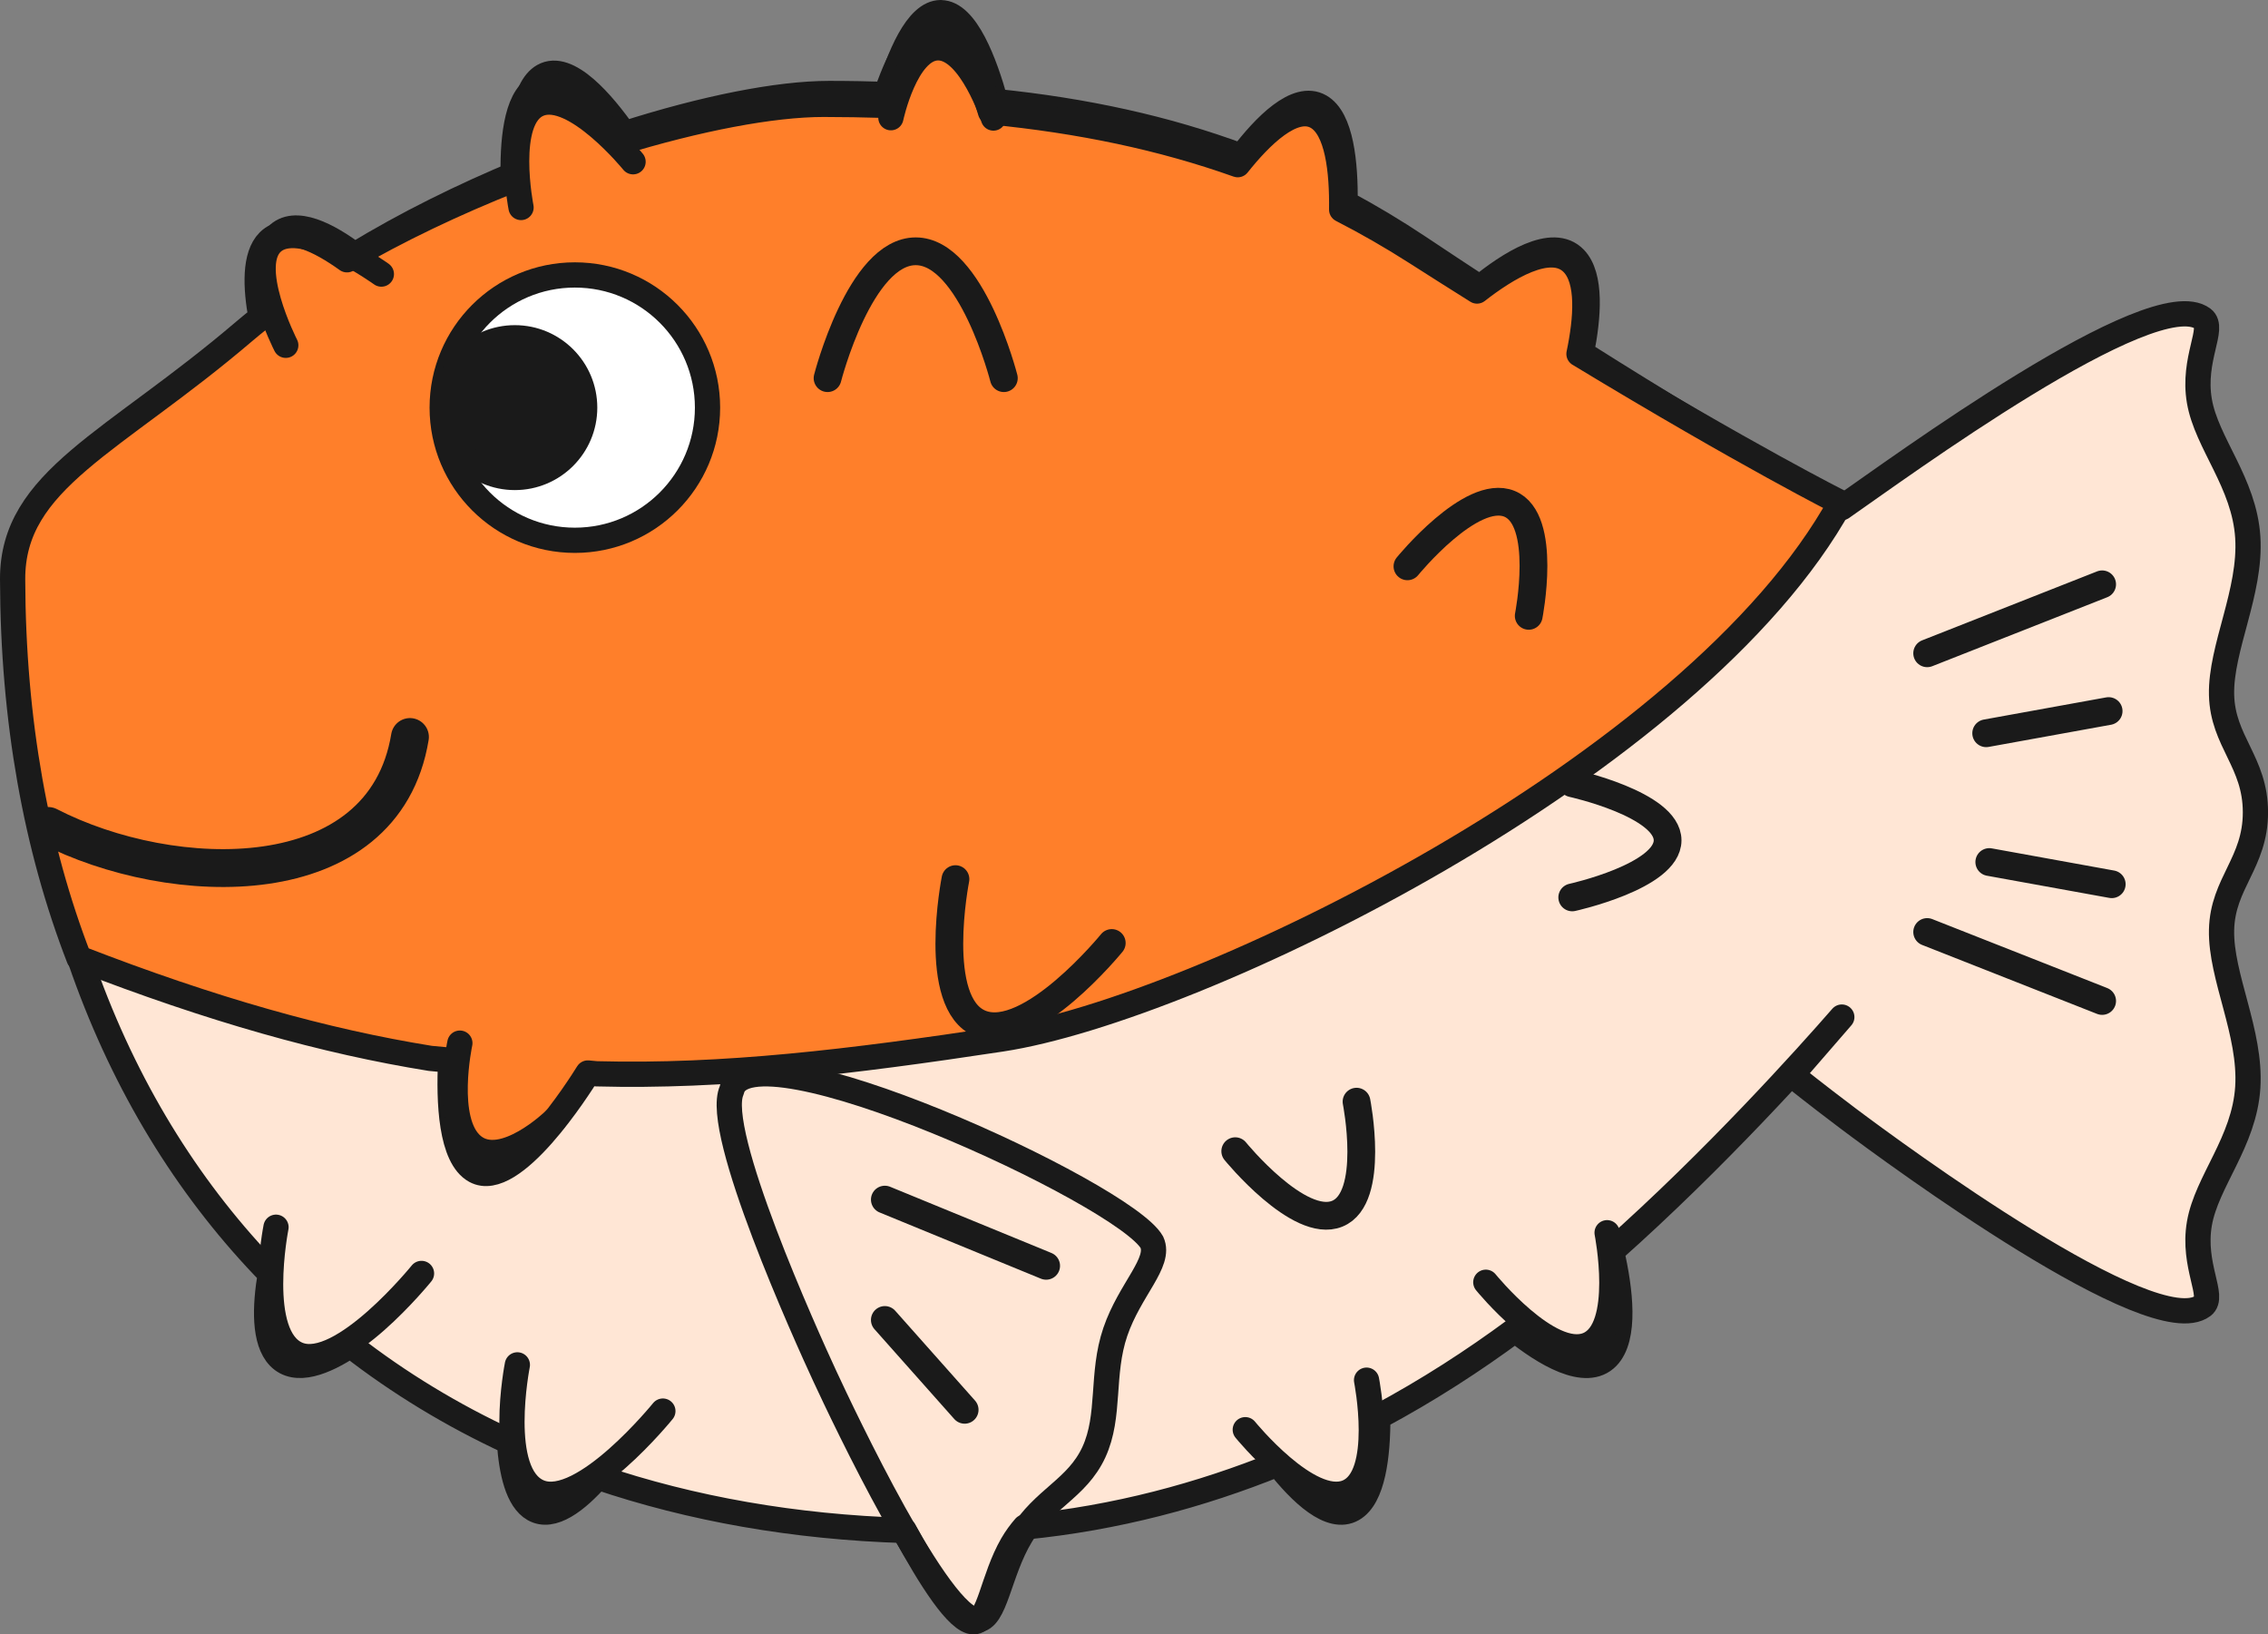 <?xml version="1.0" encoding="UTF-8"?>
<svg id="Layer_1" data-name="Layer 1" xmlns="http://www.w3.org/2000/svg" viewBox="0 0 898.55 647.49">
  <rect x="0" y="0" width="898.55" height="647.49" fill="#808080" stroke="none"/>
  <defs>
    <style>
      .cls-1 {
        stroke-width: 11px;
      }

      .cls-1, .cls-2, .cls-3 {
        fill: none;
      }

      .cls-1, .cls-2, .cls-3, .cls-4, .cls-5, .cls-6, .cls-7 {
        stroke: #1a1a1a;
        stroke-linecap: round;
        stroke-linejoin: round;
      }

      .cls-2, .cls-6, .cls-7 {
        stroke-width: 10px;
      }

      .cls-3 {
        stroke-width: 15px;
      }

      .cls-4 {
        fill: #ff7f2a;
      }

      .cls-4, .cls-5 {
        stroke-width: 10px;
      }

      .cls-5 {
        fill: #ffe6d5;
      }

      .cls-6 {
        fill: #fff;
      }

      .cls-7 {
        fill: #1a1a1a;
      }
    </style>
  </defs>
  <g id="g1209">
    <path id="path8" class="cls-5" d="M372.7,5c-9.48,0-16.61,17.78-20.88,32.43-7.62-.23-15.34-.39-23.29-.39-20.37,0-49.58,5.86-81.21,15.97-8.3-11.8-22.27-28.49-32.07-22.89-8.19,4.69-9.53,22.85-9.12,37.99-22.75,9.41-45.33,20.56-65.59,32.93-10.25-7.69-23.75-15.08-30.92-7.6-5.68,5.93-5.19,18.94-2.98,31.4-2.26,1.86-4.48,3.73-6.6,5.62C48.2,176.69,8.53,191.54,8.63,232.59c.29,117.09,36.82,208.73,98.49,272-2.24,13.16-2.58,26.7,3.41,32.96,6.6,6.89,18.17,2.1,28.3-4.61,19.28,15,40.36,27.78,63.01,38.26.79,11.97,3.31,23.01,9.63,26.63,7.4,4.24,17.06-3.38,25.29-12.69,37.33,12.67,78.11,19.8,121.47,21.16,10.4,19.25,21.3,36.2,27.49,36.2s7.57-17.2,15.32-30.62c1.54-2.66,3.23-4.92,5-6.96,36.13-3.54,69.71-12.63,100.25-24.97,8.96,11.36,20.87,22.9,29.63,17.89,8.03-4.6,9.98-21.16,9.94-36.43,19.91-10.65,38.06-22.45,54.4-34.52,11.3,9.04,28.09,19.55,36.6,10.67,7.36-7.69,5.16-26.38,1.62-41.84,41.01-36.38,77.58-77.16,91.22-92.8l-19.85,22.89c9.97,7.92,18.01,14.03,22.28,17.24,19.71,14.81,120.89,89.11,140.6,74.3,4.93-3.7-4.24-15.92-1.36-32.63,2.88-16.71,17.79-32.31,19.17-53.98,1.37-21.67-10.8-43.8-10.39-62.36.41-18.56,13.42-26.55,13.42-46.57s-13-28.01-13.42-46.57c-.41-18.56,11.76-40.69,10.39-62.36-1.37-21.67-16.29-37.26-19.17-53.98-2.88-16.71,6.29-28.93,1.36-32.64-19.71-14.81-120.88,59.5-143.03,74.85,0,0-36.64-19.18-103.2-61.27,2.91-14.45,4.09-30.45-2.58-37.42-8.78-9.17-26.35,2.31-37.63,11.52-7.77-5.09-15.73-10.34-24.07-15.91-9.65-6.44-19.4-12.28-29.32-17.59.2-15.76-1.55-33.51-9.91-38.29-9.24-5.29-22.01,7.85-31.09,19.78-29.97-11.13-61.99-18.11-97.52-21.74-4.16-15.06-11.59-35.16-21.67-35.16Z"/>
    <path id="path905" class="cls-4" d="M370.67,10.51c-9.53,0-16.68,17.11-20.98,31.2-7.65-.22-15.4-.37-23.39-.37-20.46,0-49.8,5.64-81.57,15.37-8.34-11.35-22.37-27.41-32.21-22.02-8.23,4.51-9.57,21.98-9.16,36.55-22.85,9.05-45.53,19.78-65.88,31.68-10.3-7.4-23.86-14.51-31.05-7.31-5.7,5.7-5.21,18.22-3,30.21-2.27,1.79-4.5,3.59-6.63,5.41C44.74,175.68,4.9,189.97,5,229.46c.14,56.25,9.37,106.41,26.27,150.1,52.78,20.48,97.45,33,139.21,39.72l8.08.75c-.82,16.43.02,38.46,9.74,43.78,14.89,8.16,41.1-33.1,44.6-38.74l3.46.32c50.19,1.32,100.25-4.66,160.34-13.77,77.24-11.71,274.93-107.62,332.52-212.46,0,0-36.8-18.45-103.65-58.95,2.92-13.9,4.11-29.3-2.59-36-8.82-8.82-26.46,2.22-37.8,11.08-7.81-4.9-15.8-9.95-24.18-15.31-9.69-6.2-19.49-11.82-29.45-16.93.2-15.16-1.56-32.24-9.95-36.84-9.28-5.09-22.11,7.56-31.23,19.03-30.1-10.71-62.27-17.42-97.95-20.92-4.18-14.49-11.64-33.83-21.76-33.83Z"/>
    <path id="path824" class="cls-2" d="M387.05,641.73c-14.71,0-52.88-80.61-60.24-96.49-7.36-15.88-44.28-97.39-36.92-113.27,6-27.9,155.58,40.81,166.46,60.15,3.68,7.94-8.72,18.66-14.47,35.49-5.75,16.83-1.81,33.22-8.52,47.71-6.71,14.49-20.07,18.44-28.89,33.05-8.82,14.62-10.07,33.36-17.42,33.36h0Z"/>
    <path id="path853" class="cls-1" d="M537.44,436.43s7.56,38.19-7.63,44.39c-15.19,6.21-40.42-24.77-40.42-24.77"/>
    <path id="path865" class="cls-1" d="M605.66,243.97s7.56-38.19-7.63-44.39c-15.19-6.21-40.42,24.77-40.42,24.77"/>
    <path id="path869" class="cls-1" d="M378.54,348.27s-9.75,49.22,9.83,57.22c19.58,8,52.09-31.92,52.09-31.92"/>
    <path id="path873" class="cls-2" d="M206.43,82.2s-6.99-35.27,7.05-41c14.03-5.73,37.33,22.88,37.33,22.88"/>
    <path id="path875" class="cls-2" d="M113.22,136.79s-16.61-32.44-4.63-41.36c11.98-8.92,42.5,13.15,42.5,13.15"/>
    <path id="path884" class="cls-1" d="M622.9,310.29s37.78,8.31,37.78,22.61-37.78,22.61-37.78,22.61"/>
    <path id="circle888" class="cls-3" d="M162.42,291.97c-10.39,63.06-94.23,60.53-143.31,35.24"/>
    <path id="path891" class="cls-1" d="M397.71,149.81s-12.83-50.26-34.92-50.26-34.92,50.26-34.92,50.26"/>
    <path id="path907" class="cls-1" d="M414.47,501.46l-63.91-26.23"/>
    <path id="path909" class="cls-1" d="M382.18,558.5l-31.62-35.59"/>
    <path id="path911" class="cls-1" d="M835.41,281.69l-48.51,8.79"/>
    <path id="path913" class="cls-1" d="M832.84,231.48l-69.32,27.32"/>
    <path id="path919" class="cls-1" d="M832.84,396.54l-69.32-27.32"/>
    <path id="path921" class="cls-1" d="M788.13,341.5l48.51,8.79"/>
    <path id="path841" class="cls-2" d="M109.35,486.17s-8.59,43.37,8.67,50.42c17.26,7.05,48.98-32.11,48.98-32.11"/>
    <path id="path841-2" data-name="path841" class="cls-2" d="M204.97,540.7s-8.59,43.37,8.67,50.42c17.26,7.05,48.98-32.11,48.98-32.11"/>
    <path id="path853-2" data-name="path853" class="cls-2" d="M541.41,546.76s7.56,38.19-7.63,44.39c-15.19,6.21-40.42-24.77-40.42-24.77"/>
    <path id="path853-3" data-name="path853" class="cls-2" d="M636.71,488.35s7.56,38.19-7.63,44.39c-15.19,6.21-40.42-24.77-40.42-24.77"/>
    <path id="path873-2" data-name="path873" class="cls-2" d="M352.96,46.63s5.91-27.73,18.75-27.69c12.85.04,21.87,27.82,21.87,27.82"/>
    <path id="path853-4" data-name="path853" class="cls-2" d="M219.57,443.81s-20.4,19.77-32.22,10.1c-11.82-9.67-5.16-40.67-5.16-40.67"/>
    <path id="path820" class="cls-6" d="M280.31,161.48c0,29.03-23.53,52.56-52.56,52.56h0c-29.03,0-52.56-23.53-52.56-52.56h0c0-29.03,23.53-52.56,52.56-52.56s52.56,23.53,52.56,52.56Z"/>
    <path id="circle822" class="cls-7" d="M231.64,161.48c0,15.28-12.39,27.67-27.67,27.67h0c-15.28,0-27.67-12.39-27.67-27.67h0c0-15.28,12.39-27.67,27.67-27.67s27.67,12.39,27.67,27.67Z"/>
  </g>
</svg>